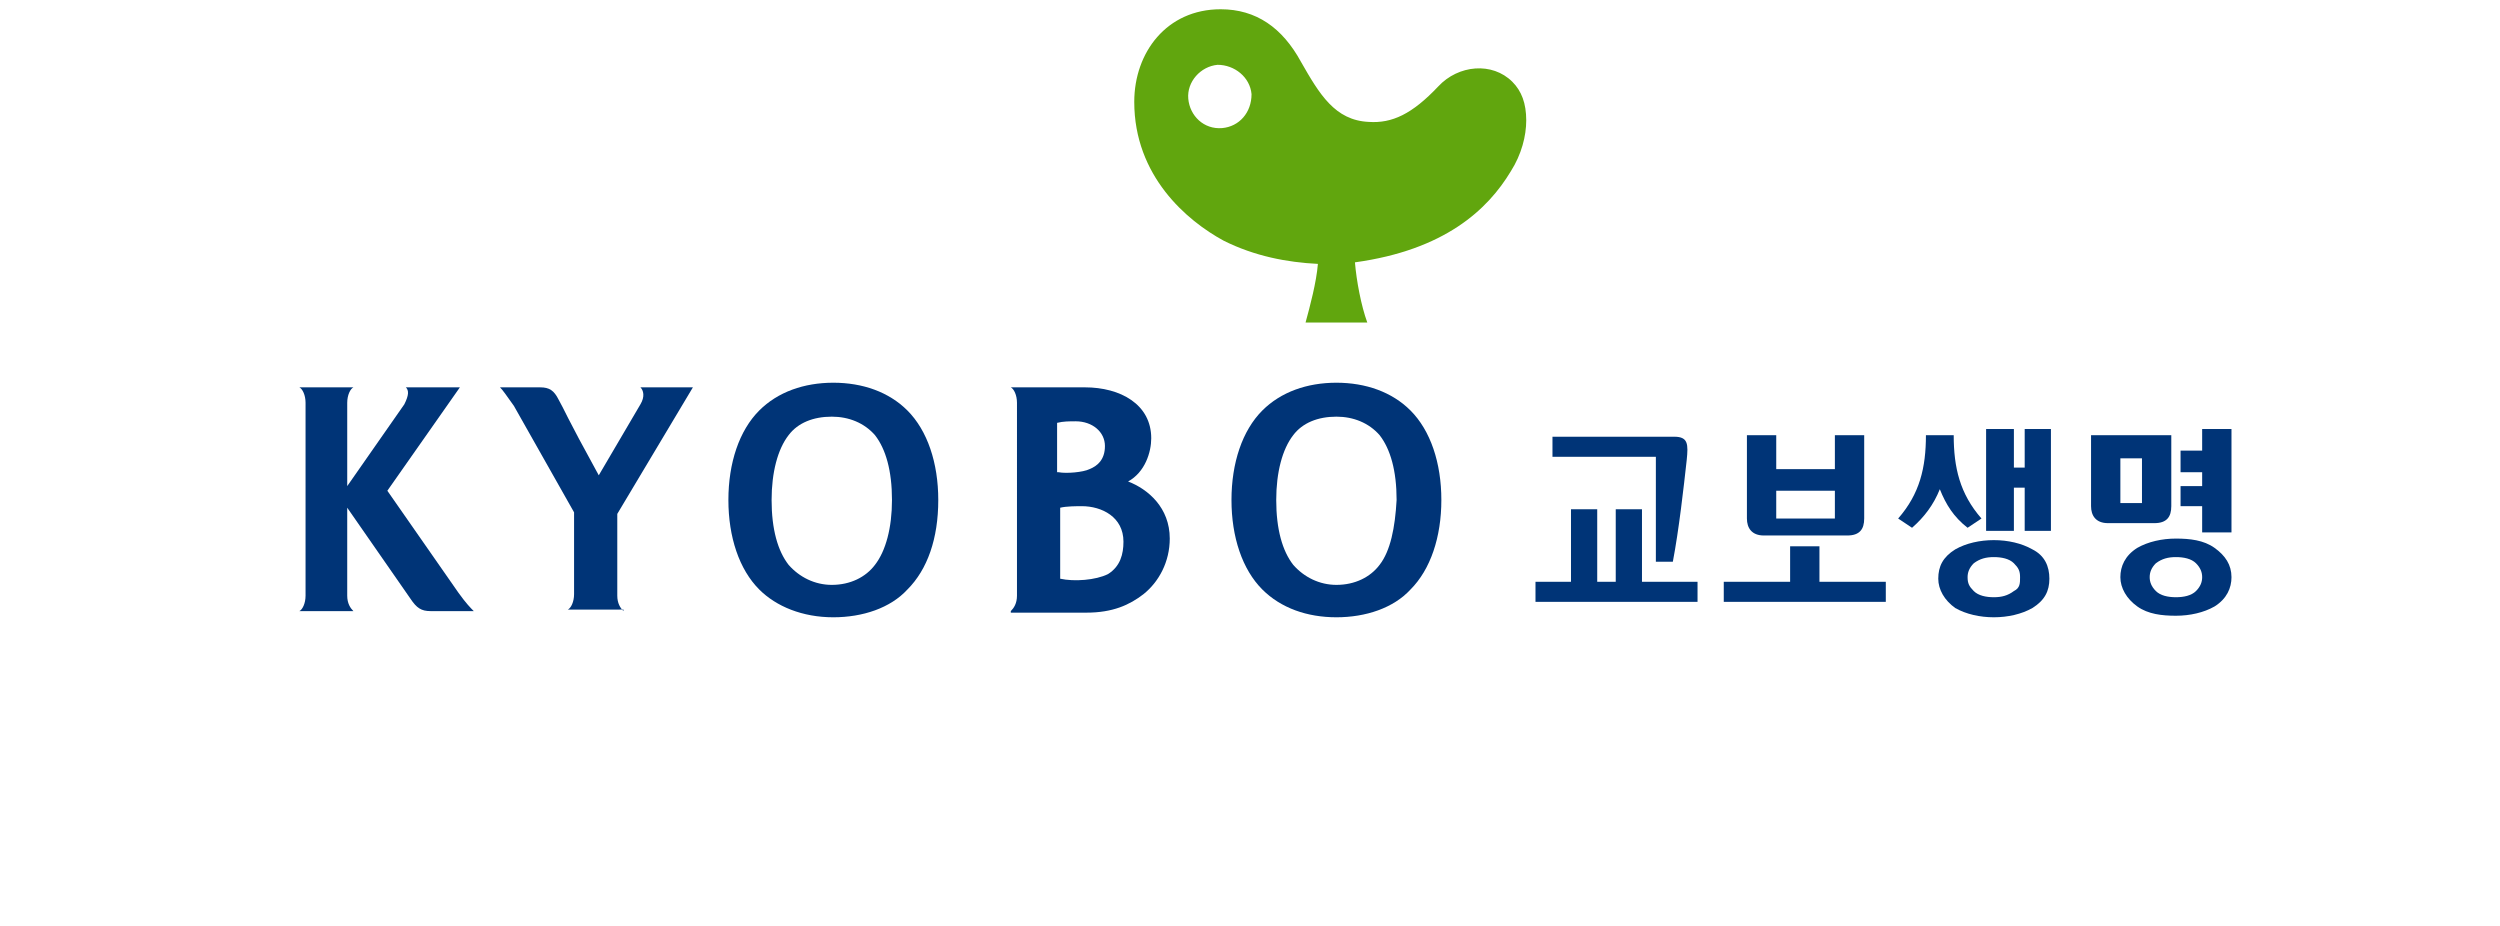 <?xml version="1.0" encoding="utf-8"?>
<!-- Generator: Adobe Illustrator 26.3.1, SVG Export Plug-In . SVG Version: 6.00 Build 0)  -->
<svg version="1.1" id="레이어_1" xmlns="http://www.w3.org/2000/svg" xmlns:xlink="http://www.w3.org/1999/xlink" x="0px"
	 y="0px" viewBox="0 0 162 60" style="enable-background:new 0 0 162 60;" xml:space="preserve">
<style type="text/css">
	.st0{fill:#003477;}
	.st1{fill:#61A60E;}
</style>
<g>
	<g>
		<g>
			<g>
				<polygon class="st0" points="106.4,37.7 106.4,33 104.7,33 104.7,37.7 103.5,37.7 103.5,33 101.8,33 101.8,37.7 99.5,37.7 
					99.5,39 110,39 110,37.7 				"/>
				<path class="st0" d="M107.3,36.4h1.1c0.4-2.1,0.7-4.8,0.9-6.6c0.1-1,0.1-1.5-0.8-1.5h-7.9v1.3h6.7V36.4z"/>
			</g>
			<g>
				<polygon class="st0" points="117.9,37.7 117.9,35.4 116,35.4 116,37.7 111.7,37.7 111.7,39 122.2,39 122.2,37.7 				"/>
				<path class="st0" d="M119.7,34.7c0.8,0,1.1-0.4,1.1-1.1v-5.4h-1.9v2.2h-3.8v-2.2h-1.9v5.4c0,0.6,0.3,1.1,1.1,1.1H119.7z
					 M115.1,33.6v-1.8h3.8v1.8H115.1z"/>
			</g>
			<g>
				<path class="st0" d="M143.5,35.5c-0.7-0.5-1.6-0.6-2.5-0.6c-0.9,0-1.8,0.2-2.5,0.6c-0.8,0.5-1.1,1.2-1.1,1.9
					c0,0.7,0.4,1.4,1.1,1.9c0.7,0.5,1.6,0.6,2.5,0.6c0.9,0,1.8-0.2,2.5-0.6c0.8-0.5,1.1-1.2,1.1-1.9C144.6,36.6,144.2,36,143.5,35.5
					z M142.3,38.3c-0.3,0.3-0.8,0.4-1.3,0.4c-0.5,0-1-0.1-1.3-0.4c-0.3-0.3-0.4-0.6-0.4-0.9c0-0.3,0.1-0.6,0.4-0.9
					c0.4-0.3,0.8-0.4,1.3-0.4c0.5,0,1,0.1,1.3,0.4c0.3,0.3,0.4,0.6,0.4,0.9C142.7,37.7,142.6,38,142.3,38.3z"/>
				<polygon class="st0" points="142.7,27.8 142.7,29.2 141.3,29.2 141.3,30.6 142.7,30.6 142.7,31.5 141.3,31.5 141.3,32.8 
					142.7,32.8 142.7,34.5 144.6,34.5 144.6,27.8 				"/>
				<path class="st0" d="M139.6,33.9c0.8,0,1.1-0.4,1.1-1.1v-4.6h-5.2v4.6c0,0.6,0.3,1.1,1.1,1.1H139.6z M138.8,29.7v2.9h-1.4v-2.9
					H138.8z"/>
			</g>
			<g>
				<path class="st0" d="M127.5,34.2l0.9-0.6c-1.4-1.6-1.8-3.3-1.8-5.4h-1.8c0,2.1-0.4,3.8-1.8,5.4l0.9,0.6c0.8-0.7,1.4-1.5,1.8-2.5
					C126.1,32.7,126.6,33.5,127.5,34.2z"/>
				<path class="st0" d="M131.7,35.6c-0.7-0.4-1.6-0.6-2.5-0.6c-0.9,0-1.8,0.2-2.5,0.6c-0.8,0.5-1.1,1.1-1.1,1.9
					c0,0.7,0.4,1.4,1.1,1.9c0.7,0.4,1.6,0.6,2.5,0.6c0.9,0,1.8-0.2,2.5-0.6c0.8-0.5,1.1-1.1,1.1-1.9C132.8,36.7,132.5,36,131.7,35.6
					z M130.5,38.3c-0.4,0.3-0.8,0.4-1.3,0.4c-0.5,0-1-0.1-1.3-0.4c-0.3-0.3-0.4-0.5-0.4-0.9c0-0.3,0.1-0.6,0.4-0.9
					c0.4-0.3,0.8-0.4,1.3-0.4c0.5,0,1,0.1,1.3,0.4c0.3,0.3,0.4,0.5,0.4,0.9C130.9,37.8,130.9,38.1,130.5,38.3z"/>
				<polygon class="st0" points="131.2,27.8 131.2,30.3 130.5,30.3 130.5,27.8 128.7,27.8 128.7,34.4 130.5,34.4 130.5,31.6 
					131.2,31.6 131.2,34.4 132.9,34.4 132.9,27.8 				"/>
			</g>
		</g>
	</g>
	<g>
		<g>
			<path class="st0" d="M54,24.8c-1.9,0-3.6,0.6-4.8,1.8c-1.3,1.3-2,3.4-2,5.8c0,2.4,0.7,4.5,2,5.8C50.3,39.3,52,40,54,40
				c1.9,0,3.7-0.6,4.8-1.8c1.3-1.3,2-3.3,2-5.8c0-2.4-0.7-4.5-2-5.8C57.6,25.4,55.9,24.8,54,24.8z M56.7,36.6L56.7,36.6
				c-0.6,0.8-1.6,1.3-2.8,1.3c-1.1,0-2.1-0.5-2.8-1.3c-0.7-0.9-1.1-2.3-1.1-4.2c0-1.8,0.4-3.3,1.1-4.2c0.6-0.8,1.6-1.2,2.8-1.2
				c1.1,0,2.1,0.4,2.8,1.2c0.7,0.9,1.1,2.3,1.1,4.2C57.8,34.2,57.4,35.7,56.7,36.6z"/>
			<path class="st0" d="M91.4,26.6c-1.2-1.2-2.9-1.8-4.8-1.8c-1.9,0-3.6,0.6-4.8,1.8c-1.3,1.3-2,3.4-2,5.8c0,2.4,0.7,4.5,2,5.8
				c1.2,1.2,2.9,1.8,4.8,1.8c1.9,0,3.7-0.6,4.8-1.8c1.3-1.3,2-3.4,2-5.8C93.4,30,92.7,27.9,91.4,26.6z M89.4,36.6L89.4,36.6
				c-0.6,0.8-1.6,1.3-2.8,1.3c-1.1,0-2.1-0.5-2.8-1.3c-0.7-0.9-1.1-2.3-1.1-4.2c0-1.8,0.4-3.3,1.1-4.2c0.6-0.8,1.6-1.2,2.8-1.2
				c1.1,0,2.1,0.4,2.8,1.2c0.7,0.9,1.1,2.3,1.1,4.2C90.4,34.2,90.1,35.7,89.4,36.6z"/>
			<path class="st0" d="M40.4,39.6c-0.2-0.2-0.4-0.5-0.4-1v-5.3l4.9-8.2h-3.4c0.2,0.2,0.3,0.6,0,1.1l-2.7,4.6
				c-2.2-4-2.2-4.2-2.6-4.9c-0.3-0.6-0.6-0.8-1.2-0.8h-2.6c0.2,0.2,0.4,0.5,0.9,1.2l3.9,6.9v5.3c0,0.5-0.2,0.9-0.4,1H40.4z"/>
			<path class="st0" d="M65.5,39.6c0.2-0.2,0.4-0.5,0.4-1V26.1c0-0.5-0.2-0.9-0.4-1h4.8c2.3,0,4.3,1.1,4.3,3.3
				c0,0.9-0.4,2.2-1.5,2.8c1.3,0.5,2.7,1.7,2.7,3.7c0,1.5-0.7,2.8-1.7,3.6c-0.9,0.7-2,1.2-3.7,1.2H65.5z M68.6,30.6
				c0.5,0.1,1.6,0,2-0.2c0.5-0.2,1-0.6,1-1.5c0-0.9-0.8-1.6-1.9-1.6c-0.4,0-0.8,0-1.2,0.1V30.6z M71.8,37.2c0.8-0.5,1-1.3,1-2.1
				c0-1.6-1.4-2.3-2.7-2.3c-0.3,0-1,0-1.4,0.1v4.6C69.6,37.7,71,37.6,71.8,37.2z"/>
			<path class="st0" d="M19.8,38.6c0,0.5-0.2,0.9-0.4,1h3.5c-0.2-0.2-0.4-0.5-0.4-1v-5.7l4.1,5.9c0.4,0.6,0.7,0.8,1.3,0.8h2.8
				c-0.2-0.2-0.5-0.5-1-1.2l-4.6-6.6l4.7-6.7h-3.5c0.2,0.2,0.2,0.5-0.1,1.1l-3.7,5.3v-5.4c0-0.5,0.2-0.9,0.4-1h-3.5
				c0.2,0.1,0.4,0.5,0.4,1V38.6z"/>
		</g>
		<path class="st1" d="M98,5.3c-1.3-1.3-3.5-1.1-4.8,0.3c-1.7,1.8-3,2.4-4.5,2.3c-2.2-0.1-3.2-1.8-4.4-3.9c-1.2-2.2-2.9-3.4-5.2-3.4
			c-3.5,0-5.6,2.8-5.6,6c0,4.8,3.4,7.7,5.8,9c2,1,4.1,1.4,6.1,1.5c-0.1,1.2-0.5,2.7-0.8,3.8h0.2h1.8h1.8h0.2
			c-0.4-1.1-0.7-2.7-0.8-3.9c5.8-0.8,8.6-3.4,10.1-5.9c0.7-1.1,1-2.3,1-3.3C98.9,6.7,98.6,5.9,98,5.3z M79.2,8.3
			C78,8.4,77.1,7.5,77,6.4c-0.1-1.1,0.8-2.1,1.9-2.2C80,4.2,81,5,81.1,6.1C81.1,7.3,80.3,8.2,79.2,8.3z"/>
	</g>
</g>
</svg>
